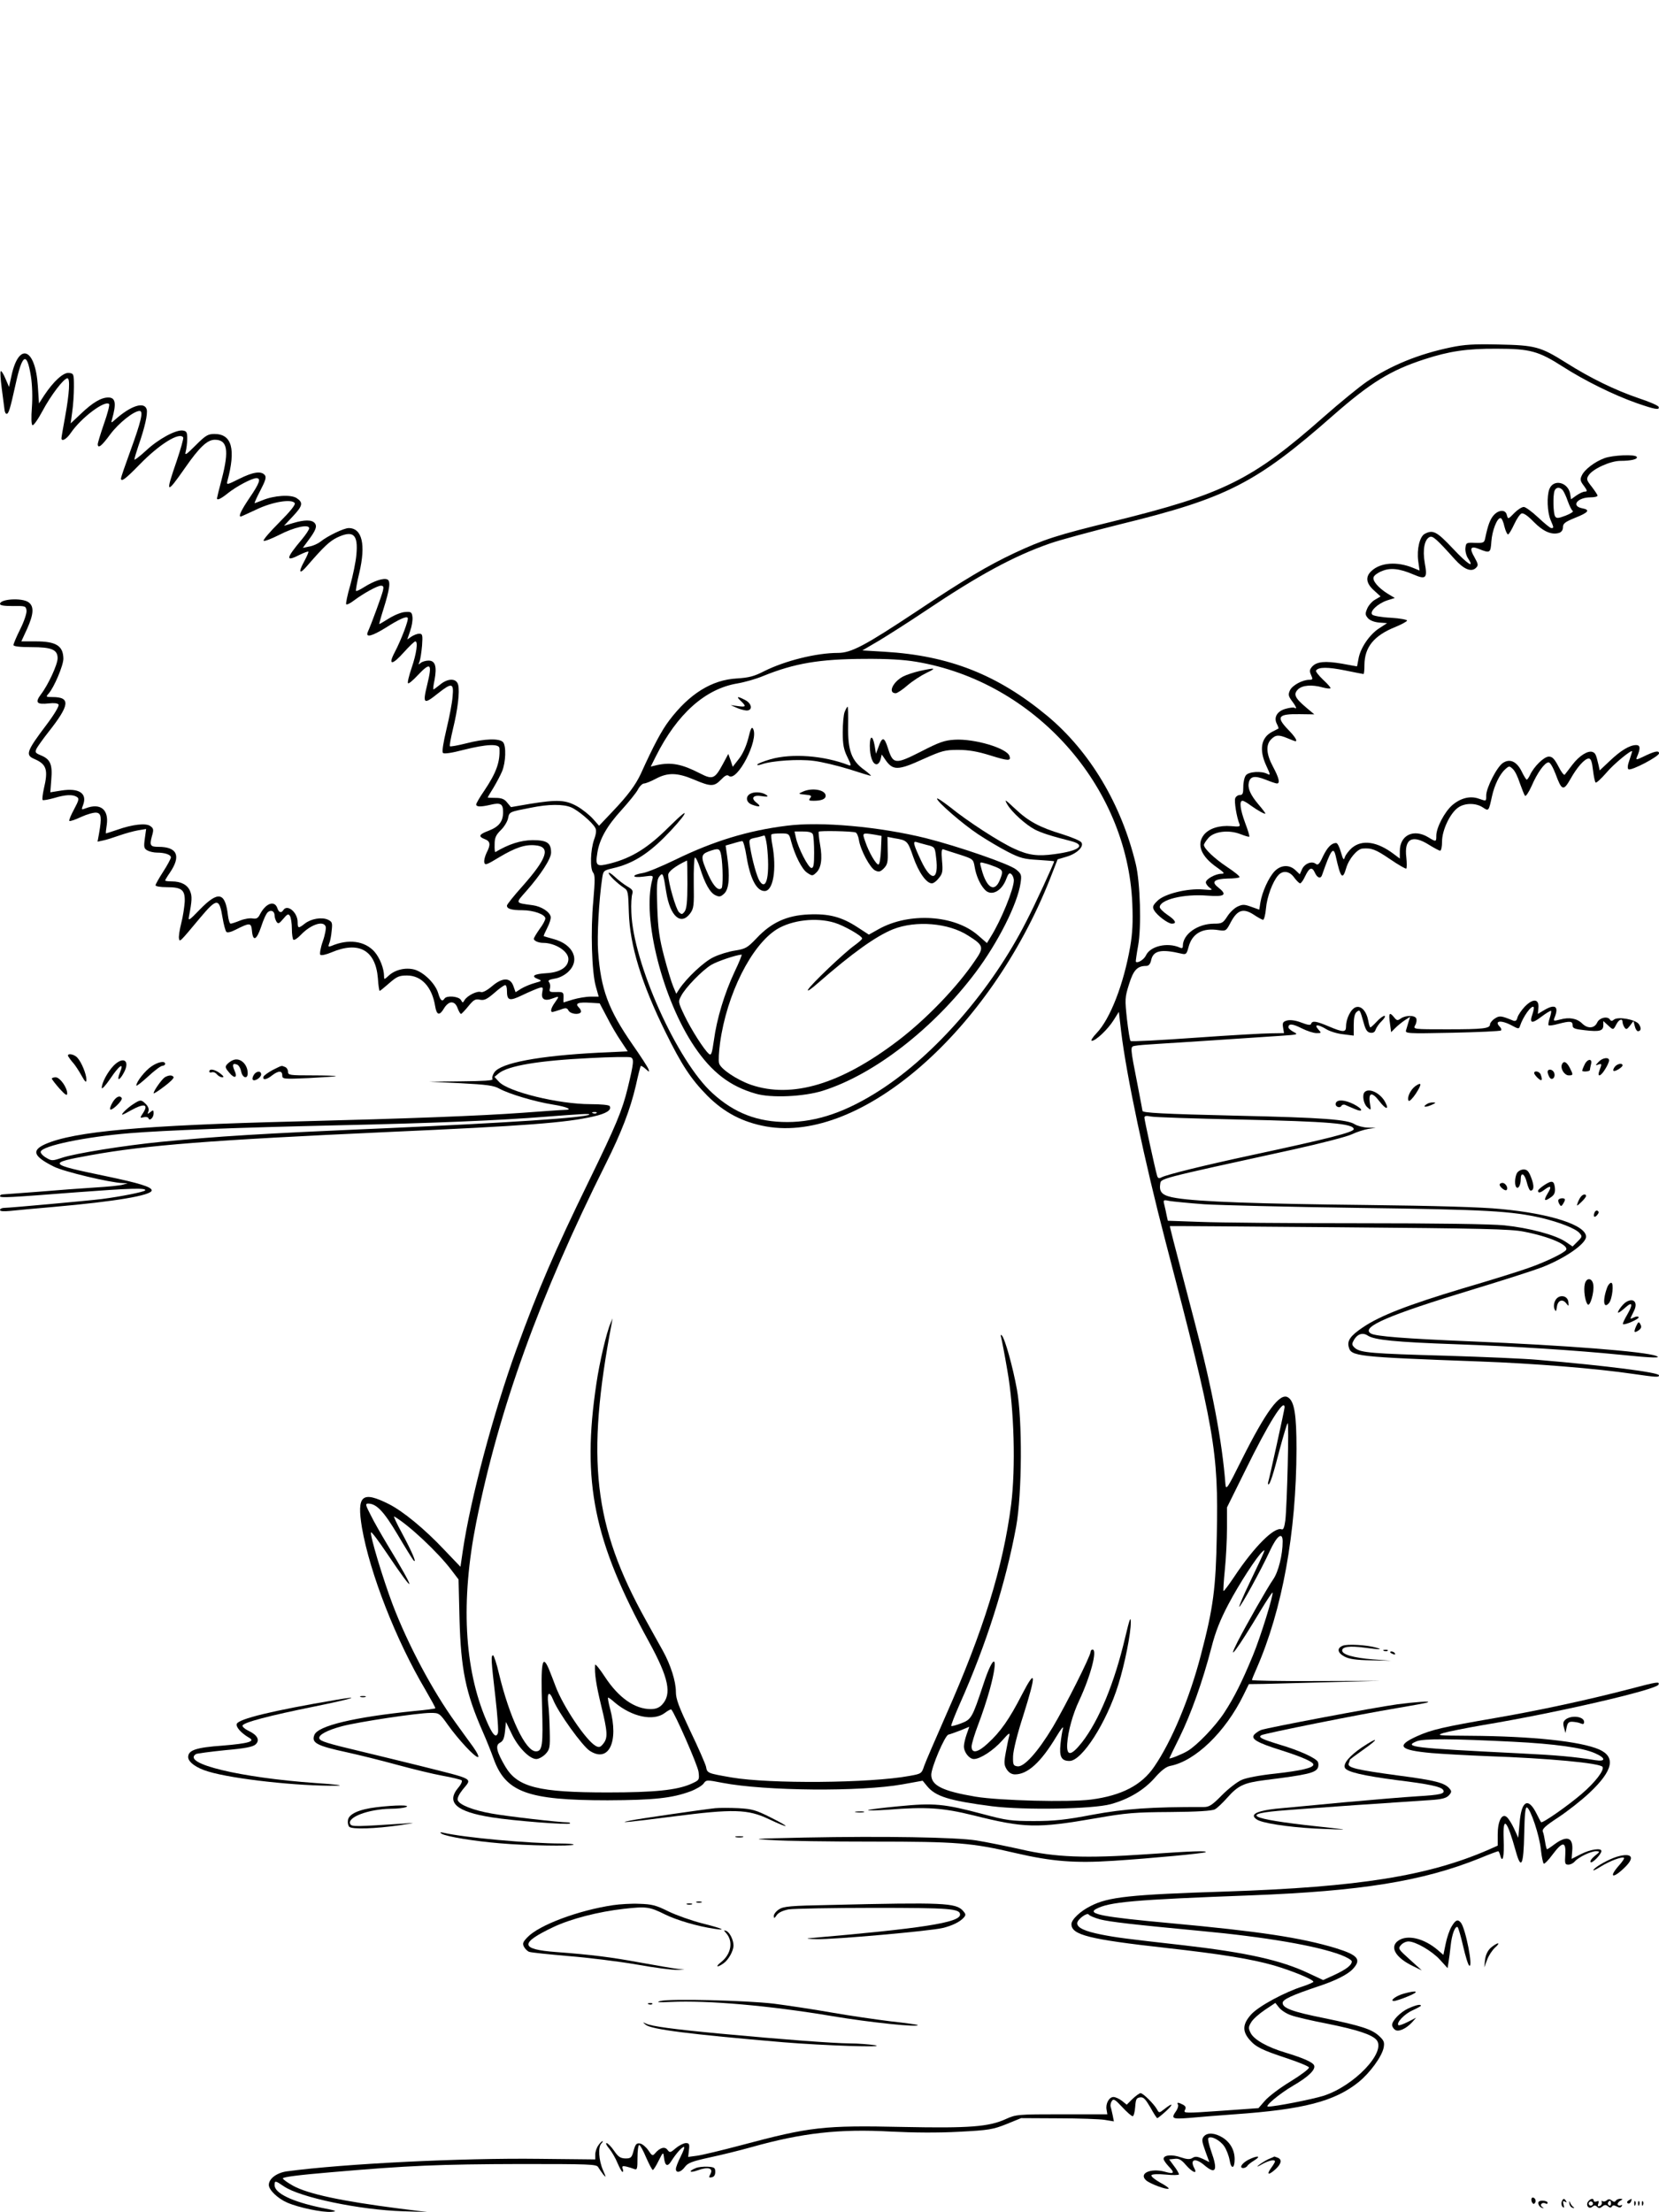 <?xml version="1.0" standalone="no"?>
<!DOCTYPE svg PUBLIC "-//W3C//DTD SVG 20010904//EN"
 "http://www.w3.org/TR/2001/REC-SVG-20010904/DTD/svg10.dtd">
<svg version="1.0" xmlns="http://www.w3.org/2000/svg"
 width="864pt" height="1152pt" viewBox="0 0 864 1152"
 preserveAspectRatio="xMidYMid meet">

<g transform="translate(0,1152) scale(0.1,-0.1)"
fill="#000000" stroke="none">
<path d="M7555 9711 c-167 -35 -310 -93 -436 -178 -41 -28 -141 -110 -224
-183 -374 -330 -522 -403 -1098 -545 -291 -71 -362 -94 -514 -165 -138 -65
-260 -137 -513 -306 -267 -177 -337 -214 -406 -214 -113 0 -276 -41 -384 -95
-52 -27 -80 -34 -142 -38 -131 -7 -248 -80 -353 -219 -40 -53 -81 -130 -148
-278 -27 -58 -68 -113 -145 -194 l-72 -76 -32 36 c-17 19 -54 49 -82 65 -61
34 -102 36 -246 13 l-99 -17 -20 24 c-14 18 -29 24 -60 24 -23 0 -41 1 -41 2
0 2 13 24 30 51 16 27 37 66 45 86 19 46 22 131 5 151 -18 21 -96 19 -192 -6
-44 -11 -82 -18 -85 -15 -3 2 5 43 16 90 25 102 36 194 27 230 -9 35 -53 35
-94 1 -17 -14 -32 -25 -35 -25 -2 0 0 22 6 49 13 70 4 101 -31 101 -15 0 -34
-6 -41 -12 -12 -11 -13 -9 -6 7 4 11 10 48 13 83 4 56 2 62 -15 62 -10 0 -28
-7 -40 -15 l-22 -15 15 44 c9 25 14 57 12 73 -3 25 -7 28 -36 26 -19 0 -56
-15 -84 -32 -27 -17 -51 -31 -53 -31 -1 0 8 34 21 75 34 108 40 151 20 158
-20 8 -70 -9 -119 -40 -22 -14 -41 -23 -43 -20 -2 2 5 44 17 93 35 148 15 234
-55 234 -25 0 -110 -41 -146 -70 -14 -11 -40 -23 -59 -26 l-34 -7 25 34 c43
57 51 78 37 95 -15 18 -53 18 -113 0 l-47 -14 45 48 c53 56 56 73 21 96 -30
20 -118 14 -178 -11 -20 -8 -38 -15 -41 -15 -2 0 11 30 30 66 27 52 32 69 23
80 -19 23 -62 16 -134 -20 -62 -31 -66 -32 -61 -12 45 167 24 246 -67 246 -34
0 -46 -7 -98 -59 -50 -50 -58 -55 -52 -33 4 15 8 45 8 67 0 34 -3 40 -23 43
-36 5 -127 -44 -192 -105 -33 -30 -60 -51 -60 -46 0 6 9 36 20 69 34 97 50
168 44 192 -12 42 -82 20 -163 -52 -23 -20 -23 -20 -18 -1 24 84 19 115 -19
115 -37 0 -81 -26 -142 -84 l-54 -51 8 60 c5 33 9 92 9 130 0 68 -1 70 -26 73
-29 3 -79 -42 -129 -117 l-27 -42 -6 91 c-13 200 -100 231 -138 50 l-12 -55
-19 44 c-10 24 -21 41 -24 38 -4 -3 -1 -43 5 -89 6 -46 12 -94 14 -108 1 -14
6 -25 11 -25 11 0 18 22 47 153 35 161 59 174 80 42 7 -44 9 -110 5 -162 -4
-51 -3 -89 3 -92 5 -4 29 30 53 75 42 79 110 169 129 169 15 0 10 -79 -11
-195 -11 -60 -20 -112 -20 -117 0 -20 27 -5 49 28 54 79 177 171 199 150 4 -4
-8 -51 -27 -104 -18 -53 -33 -101 -32 -107 2 -22 21 -7 65 53 44 59 123 122
153 122 21 0 8 -54 -48 -208 -27 -74 -49 -138 -49 -143 0 -21 22 -5 96 71 104
107 209 172 228 142 3 -5 -13 -60 -34 -123 -60 -173 -55 -177 44 -35 75 108
116 146 155 146 65 0 75 -54 36 -204 -14 -53 -25 -98 -25 -101 0 -12 20 -3 56
26 45 36 126 79 149 79 26 0 17 -26 -35 -102 -43 -64 -60 -98 -46 -98 2 0 39
17 82 37 83 40 184 56 199 33 5 -8 -24 -44 -81 -101 -48 -48 -85 -91 -81 -95
4 -4 40 10 80 30 79 41 157 58 157 35 0 -7 -17 -33 -38 -58 -84 -100 -87 -119
-11 -80 23 11 43 19 45 16 2 -2 -8 -25 -22 -51 -33 -60 -24 -70 18 -20 85 98
113 124 152 144 86 41 112 18 102 -89 -3 -36 -18 -108 -32 -159 -15 -51 -24
-96 -21 -99 4 -3 21 5 39 19 51 38 123 78 142 78 13 0 15 -6 10 -27 -6 -25
-58 -168 -79 -215 -12 -30 22 -21 92 22 69 44 108 62 116 53 8 -7 -34 -116
-67 -179 -37 -70 -14 -70 48 0 28 31 54 56 59 56 15 0 6 -64 -19 -137 -14 -41
-23 -78 -19 -81 3 -4 26 15 50 41 68 72 77 63 50 -48 -25 -102 -19 -106 57
-45 71 56 82 54 75 -17 -2 -32 -17 -109 -32 -171 -17 -72 -24 -117 -18 -123 6
-6 46 0 107 16 119 30 186 33 187 8 4 -71 -16 -127 -80 -222 -23 -33 -41 -65
-41 -70 0 -13 22 -14 74 -2 53 13 66 5 66 -38 0 -49 -21 -76 -75 -97 -51 -19
-56 -30 -20 -44 29 -11 31 -29 9 -71 -8 -17 -14 -39 -12 -49 3 -17 11 -15 78
26 84 50 134 67 187 62 83 -7 64 -66 -67 -214 -44 -49 -80 -94 -80 -100 0 -17
24 -24 81 -24 57 0 119 -22 119 -43 0 -8 -13 -33 -30 -55 -16 -23 -30 -46 -30
-51 0 -10 24 -21 48 -21 64 0 132 -44 132 -84 0 -42 -43 -70 -115 -74 -67 -4
-82 -16 -42 -31 20 -8 19 -10 -18 -20 -22 -6 -53 -19 -70 -29 l-30 -19 -11 31
c-16 47 -57 47 -112 0 -26 -22 -49 -34 -58 -30 -19 7 -69 -18 -84 -41 -10 -17
-10 -17 -20 0 -12 19 -74 24 -85 7 -12 -19 -22 -10 -33 28 -15 50 -75 109
-124 123 -47 12 -101 -1 -134 -32 -23 -21 -24 -21 -24 -3 0 40 -22 96 -50 128
-50 56 -135 68 -224 30 -16 -6 -18 -4 -12 12 5 10 11 40 13 66 5 43 3 48 -20
59 -32 14 -87 5 -120 -21 -33 -26 -37 -25 -37 8 0 51 -54 96 -75 62 -10 -16
-23 -12 -30 9 -14 44 -60 29 -91 -30 -10 -21 -19 -25 -38 -22 -14 3 -44 -2
-66 -11 -22 -9 -44 -16 -49 -16 -5 0 -11 19 -14 43 -14 121 -50 129 -145 32
-56 -58 -63 -63 -58 -38 16 83 17 106 6 132 -13 33 -47 51 -95 51 -19 0 -35 2
-35 5 0 2 11 21 25 41 59 87 38 134 -60 134 -42 0 -47 7 -34 55 10 34 9 41 -8
53 -22 17 -93 9 -172 -19 -30 -10 -57 -19 -59 -19 -2 0 0 20 4 45 11 79 -33
115 -109 86 -24 -9 -24 -9 -14 18 22 60 -22 89 -115 74 l-56 -9 5 66 c7 79 -5
106 -53 126 -31 13 -33 16 -23 37 7 12 33 49 59 82 114 144 119 185 23 185
-34 0 -35 1 -20 18 28 31 77 146 77 182 -1 67 -38 90 -144 90 l-75 0 30 65
c35 78 37 118 7 139 -34 24 -148 17 -148 -9 0 -8 21 -11 68 -11 63 1 67 0 70
-23 2 -13 -12 -56 -32 -96 -20 -40 -36 -78 -36 -84 0 -7 31 -11 93 -11 106 0
137 -13 137 -58 0 -32 -49 -139 -87 -188 -32 -43 -22 -54 42 -47 26 3 45 1 50
-6 4 -7 -22 -51 -62 -104 -105 -139 -112 -159 -65 -179 65 -28 74 -56 50 -157
-6 -28 -9 -53 -6 -57 3 -3 30 2 59 10 60 18 97 20 119 6 13 -8 11 -17 -14 -64
-17 -31 -28 -58 -25 -61 3 -3 31 6 62 21 31 14 67 24 79 22 26 -3 28 -27 14
-107 l-8 -44 28 6 c16 3 54 15 85 26 31 11 75 23 98 27 l42 7 -7 -51 c-6 -44
-4 -51 14 -61 11 -6 33 -11 49 -11 42 0 73 -11 73 -25 0 -6 -18 -40 -40 -74
-22 -34 -40 -66 -40 -71 0 -6 26 -10 58 -10 79 0 96 -14 94 -76 -2 -27 -9 -77
-18 -111 -9 -35 -14 -71 -12 -80 4 -20 3 -21 109 106 89 106 101 106 118 2 6
-36 15 -69 20 -74 5 -5 24 -1 47 11 75 38 82 38 86 -4 5 -59 24 -51 48 20 11
35 27 70 35 76 17 14 35 5 35 -18 0 -9 5 -24 10 -32 9 -13 14 -10 35 15 21 25
27 28 35 15 5 -8 10 -38 10 -67 0 -28 4 -54 8 -57 5 -3 22 8 38 25 51 54 118
77 130 44 3 -8 -3 -43 -15 -77 -12 -34 -17 -66 -13 -70 5 -5 31 1 57 12 143
61 231 13 243 -135 2 -36 7 -65 9 -65 3 0 25 18 50 40 40 35 52 40 93 40 75 0
130 -60 146 -159 8 -49 23 -52 47 -11 11 18 26 30 38 30 14 0 25 -10 32 -30 6
-16 14 -30 18 -30 3 0 20 18 38 40 27 33 36 39 60 34 22 -5 37 2 75 35 26 23
51 41 57 41 5 0 9 -12 9 -27 0 -55 12 -58 81 -25 35 17 74 33 86 37 21 6 22 4
17 -23 -7 -35 12 -47 52 -32 37 14 38 13 15 -19 -21 -29 -27 -51 -14 -51 4 0
22 6 41 12 29 11 35 10 43 -5 11 -18 54 -23 64 -8 3 5 -2 17 -11 25 -21 21 -3
28 61 24 l48 -3 38 -72 c20 -40 53 -96 73 -125 l35 -53 -152 -7 c-310 -16
-510 -53 -543 -103 -9 -13 -13 -29 -9 -35 4 -7 -48 -10 -162 -11 l-168 -2 165
-8 c134 -7 172 -12 200 -28 51 -28 185 -68 279 -83 76 -12 109 -28 59 -28 -13
0 -111 -7 -218 -15 -221 -16 -590 -30 -1177 -45 -803 -20 -1157 -52 -1307
-118 -74 -33 -62 -64 44 -117 50 -26 294 -84 358 -86 l27 -1 -25 -7 c-14 -5
-79 -11 -145 -15 -66 -4 -199 -14 -295 -22 -96 -7 -181 -14 -187 -14 -7 0 -13
-4 -13 -9 0 -10 49 -7 397 20 279 21 367 24 359 10 -6 -8 -125 -32 -226 -45
-63 -8 -480 -46 -507 -46 -13 0 -23 -5 -23 -11 0 -7 18 -8 52 -5 29 3 132 13
228 21 319 28 510 60 510 86 0 18 -66 38 -238 74 -304 63 -308 68 -82 109 292
53 630 79 1550 121 719 32 927 48 1071 81 67 15 96 34 84 54 -3 6 -46 10 -100
10 -166 0 -427 64 -476 116 l-24 26 23 19 c49 39 206 66 474 79 108 6 203 7
212 4 19 -7 17 -28 -15 -160 -28 -116 -62 -197 -202 -484 -180 -369 -263 -562
-378 -878 -120 -332 -239 -778 -279 -1049 l-12 -82 -87 91 c-100 106 -212 198
-285 235 -141 71 -169 47 -141 -123 41 -236 177 -585 330 -843 30 -52 54 -95
52 -97 -2 -2 -50 -9 -108 -14 -315 -32 -504 -77 -522 -125 -16 -41 12 -56 169
-90 64 -14 181 -43 261 -65 81 -22 187 -48 237 -57 50 -9 95 -20 100 -24 5 -4
-3 -22 -18 -39 -64 -77 -9 -125 176 -154 112 -18 397 -40 406 -32 3 3 -2 6
-12 6 -44 0 -320 32 -396 46 -96 17 -167 45 -176 69 -4 10 6 31 25 55 50 62
70 51 -224 125 -82 20 -215 53 -295 72 -190 45 -223 56 -227 70 -6 18 40 43
119 64 88 23 394 69 460 69 45 0 47 -1 91 -63 56 -78 139 -167 156 -167 7 0
-3 22 -25 53 -21 28 -62 86 -92 127 -120 166 -248 407 -327 614 -50 132 -119
360 -113 376 2 6 40 -45 85 -112 154 -229 153 -203 -2 52 -30 50 -69 118 -85
151 -27 52 -28 59 -13 59 44 0 82 -41 154 -162 40 -68 77 -127 82 -133 21 -22
-8 45 -58 138 -29 53 -48 94 -42 90 76 -44 227 -186 297 -278 l38 -50 5 -205
c7 -262 32 -386 122 -590 18 -41 43 -103 55 -137 63 -176 176 -218 595 -218
241 1 335 11 432 47 29 11 59 29 67 40 14 20 16 20 98 4 224 -43 720 -47 938
-8 l105 19 23 -28 c44 -54 115 -76 338 -105 167 -21 525 -15 619 11 94 26 172
73 228 136 34 39 60 59 81 63 131 25 288 177 382 369 l28 57 76 1 c41 1 194 5
340 9 l265 7 -333 -1 c-182 -1 -332 2 -332 5 0 4 11 31 24 60 134 306 207 707
208 1144 0 178 -11 248 -44 268 -42 27 -115 -72 -243 -328 -72 -145 -80 -157
-83 -125 -17 225 -70 504 -163 855 -117 446 -128 489 -126 490 1 1 398 -2 882
-6 742 -6 893 -9 962 -23 134 -26 234 -70 219 -95 -10 -16 -107 -63 -196 -94
-41 -15 -194 -63 -341 -106 -286 -86 -431 -142 -521 -203 -64 -43 -83 -69 -74
-102 12 -49 35 -52 686 -76 274 -10 603 -36 798 -65 119 -17 132 -18 132 -7 0
15 -271 50 -635 81 -66 6 -278 15 -470 21 -396 11 -447 16 -477 39 -17 15 -19
21 -9 39 18 35 47 45 74 27 35 -23 145 -34 457 -45 309 -11 630 -32 861 -55
165 -17 216 -18 184 -6 -58 23 -468 55 -968 76 -337 14 -495 26 -518 41 -54
33 92 96 531 229 155 47 317 99 359 115 121 47 231 123 231 160 0 60 -185 120
-444 144 -97 10 -346 17 -701 21 -567 6 -870 17 -988 36 -71 11 -91 28 -85 71
5 33 -28 24 698 183 140 31 275 66 300 78 25 12 63 24 85 28 l40 6 -43 1 c-23
1 -53 9 -66 17 -38 25 -162 35 -615 45 -385 9 -491 15 -491 25 0 2 -11 59 -24
127 -42 214 -41 207 -14 212 13 3 66 7 118 10 83 5 344 22 640 42 89 6 93 7
67 20 -15 8 -27 19 -27 24 0 21 22 19 69 -5 28 -14 62 -25 77 -25 26 0 27 0 9
20 -24 27 -1 27 43 0 18 -11 57 -23 87 -26 l55 -7 0 55 c0 37 5 60 15 68 17
14 17 14 38 -60 9 -33 18 -46 34 -48 14 -2 23 3 27 16 4 11 18 32 33 46 14 14
20 26 13 26 -6 0 -25 -13 -40 -30 -15 -16 -30 -30 -33 -30 -3 0 -8 15 -11 34
-10 51 -37 80 -65 71 -25 -8 -51 -59 -51 -100 0 -32 -14 -32 -90 0 -66 28 -86
31 -92 13 -3 -8 -17 -6 -51 7 -28 11 -56 15 -73 11 -22 -6 -26 -11 -22 -36 l5
-30 -66 -1 c-36 0 -214 -10 -396 -23 -181 -13 -333 -21 -337 -17 -4 3 -12 55
-19 114 -11 104 -11 112 11 182 23 74 43 95 90 95 12 0 21 10 25 30 11 50 52
59 157 34 25 -6 28 -3 38 35 19 71 74 101 158 87 36 -5 38 -4 62 42 34 64 65
74 119 39 22 -15 45 -27 49 -27 5 0 12 26 15 59 5 60 35 141 64 173 24 27 59
22 83 -12 12 -16 26 -30 31 -30 5 0 17 17 26 37 22 46 36 51 51 18 12 -27 30
-33 37 -12 46 132 59 151 71 100 26 -117 36 -128 55 -63 14 48 57 98 84 101
48 4 69 -4 144 -55 44 -30 82 -52 85 -49 3 4 3 29 0 58 -12 98 31 121 119 65
26 -16 52 -30 57 -30 6 0 10 22 10 48 0 58 41 146 83 176 34 25 93 26 130 1
30 -20 30 -20 47 58 13 59 40 115 69 141 20 18 22 18 39 2 11 -9 27 -42 37
-74 11 -31 23 -61 27 -66 4 -5 19 17 34 50 30 70 69 124 89 124 8 0 23 -26 36
-60 32 -87 41 -91 77 -28 35 63 75 108 96 108 11 0 17 -16 22 -60 4 -33 10
-63 14 -65 4 -3 29 20 55 50 39 47 135 125 135 112 0 -3 -7 -23 -14 -45 -10
-27 -11 -44 -5 -48 15 -9 159 67 159 83 0 16 -22 12 -83 -18 -36 -17 -38 -17
-32 -1 19 44 18 62 -4 62 -34 0 -80 -28 -137 -82 l-53 -50 -6 28 c-13 55 -16
62 -31 68 -24 9 -69 -19 -105 -66 -18 -24 -36 -47 -40 -52 -4 -5 -19 15 -33
43 -21 40 -32 51 -50 51 -25 0 -78 -52 -98 -96 -6 -13 -14 -24 -17 -24 -3 0
-15 19 -26 42 -26 53 -62 69 -98 45 -31 -20 -87 -130 -87 -169 0 -32 2 -31
-39 -17 -45 16 -95 3 -138 -34 -40 -35 -83 -117 -83 -159 0 -33 -1 -33 -42 -8
-76 46 -148 11 -148 -72 l0 -39 -32 24 c-86 65 -164 76 -217 32 -16 -14 -33
-36 -37 -48 -6 -19 -9 -15 -21 26 -7 26 -18 47 -24 47 -25 0 -46 -22 -69 -69
-18 -40 -26 -48 -37 -40 -20 17 -58 3 -72 -27 l-12 -27 -23 22 c-32 30 -76 27
-108 -6 -31 -32 -65 -108 -74 -162 l-6 -38 -42 15 c-36 13 -45 13 -71 1 -17
-8 -41 -31 -54 -52 -22 -34 -28 -37 -70 -37 -85 -1 -161 -55 -161 -116 0 -12
-5 -14 -17 -8 -64 28 -153 7 -175 -41 -10 -22 -44 -43 -53 -33 -1 1 4 39 12
83 18 98 11 329 -12 425 -75 312 -239 587 -461 772 -258 214 -510 314 -847
334 l-116 7 87 51 c48 29 155 97 237 152 283 190 464 288 653 354 48 17 214
62 370 101 551 135 704 213 1105 566 194 170 299 235 475 292 129 42 221 56
377 55 173 0 217 -12 345 -94 114 -73 264 -147 383 -189 95 -33 121 -38 115
-20 -2 7 -48 27 -103 45 -123 42 -251 104 -379 185 -134 84 -160 91 -351 95
-128 3 -178 0 -250 -15z m-2784 -1637 c616 -103 1100 -645 1126 -1259 4 -96 1
-155 -11 -225 -34 -195 -104 -376 -175 -450 -21 -22 -32 -40 -25 -40 21 0 84
60 114 108 l27 43 12 -103 c27 -227 123 -680 231 -1093 257 -982 276 -1090
267 -1530 -5 -276 -18 -377 -83 -624 -58 -223 -152 -449 -243 -581 -65 -96
-169 -150 -328 -171 -116 -15 -476 -6 -603 15 -171 29 -230 58 -230 114 0 38
70 203 89 209 9 2 37 12 63 22 l46 19 -14 -40 c-8 -23 -14 -50 -14 -62 0 -31
28 -66 52 -66 33 0 102 45 148 97 34 39 41 43 36 23 -4 -14 -12 -53 -18 -86
-10 -54 -9 -65 5 -88 11 -17 26 -26 43 -26 66 0 135 63 215 196 23 38 38 58
35 44 -4 -14 -10 -51 -13 -82 -7 -67 5 -88 47 -88 65 0 193 200 254 397 34
108 66 270 65 325 0 34 -6 18 -29 -78 -56 -239 -137 -434 -225 -547 -57 -72
-81 -74 -77 -7 4 64 29 155 63 226 60 129 95 264 69 264 -5 0 -10 -5 -10 -11
0 -22 -130 -280 -196 -391 -80 -133 -151 -211 -185 -206 -22 3 -24 8 -23 53 1
30 22 116 53 211 69 219 67 252 -7 109 -65 -127 -112 -194 -177 -253 -52 -49
-85 -55 -85 -17 0 14 16 66 35 116 19 49 46 131 60 182 49 180 22 197 -35 22
-56 -169 -61 -179 -114 -199 -26 -10 -49 -16 -52 -14 -2 3 18 55 45 116 138
309 239 629 293 922 31 170 33 559 4 715 -21 117 -63 266 -78 280 -7 7 -8 4
-4 -10 3 -11 18 -87 32 -170 36 -202 44 -509 20 -700 -42 -326 -144 -656 -341
-1100 -53 -121 -104 -238 -112 -261 -13 -40 -15 -41 -77 -52 -204 -38 -729
-42 -926 -8 -126 22 -127 22 -133 56 -4 16 -40 99 -82 186 -60 127 -75 166
-75 204 0 54 -27 140 -68 214 -16 28 -56 101 -90 162 -271 488 -311 835 -176
1544 l4 25 -10 -25 c-21 -47 -58 -205 -74 -315 -77 -513 -14 -820 274 -1345
103 -188 120 -272 68 -327 -15 -16 -33 -23 -59 -23 -83 0 -167 59 -238 167
-28 43 -51 71 -52 63 -3 -46 6 -105 32 -212 34 -139 35 -168 11 -198 -15 -19
-22 -21 -39 -12 -51 28 -171 207 -210 312 -9 25 -25 65 -35 90 -34 79 -42 34
-35 -194 6 -205 2 -236 -32 -236 -54 0 -137 176 -192 403 -12 53 -27 97 -31
97 -12 0 -10 -26 12 -217 11 -95 17 -180 13 -188 -10 -28 -28 -9 -60 66 -116
271 -134 623 -53 1030 119 594 330 1179 675 1869 82 164 127 282 156 405 12
55 24 102 26 104 2 2 13 -4 25 -15 20 -18 21 -18 15 -1 -4 11 -41 68 -83 128
-126 182 -165 287 -179 484 -6 80 4 266 21 381 6 40 7 41 57 53 97 22 176 70
267 161 47 47 93 100 103 118 12 21 -15 -1 -80 -65 -108 -108 -192 -160 -303
-189 -74 -19 -80 -14 -69 55 11 71 50 140 126 223 37 41 76 89 85 106 9 18 24
32 32 32 8 0 36 11 62 25 62 33 112 32 199 -5 87 -37 104 -37 140 0 20 21 32
27 40 20 43 -36 159 188 127 245 -7 13 -13 0 -25 -50 -11 -42 -29 -82 -49
-107 l-32 -41 -11 34 -12 33 -29 -54 c-41 -76 -53 -81 -117 -48 -95 49 -150
60 -225 44 l-33 -8 27 54 c111 221 257 351 424 379 36 6 97 23 135 39 163 66
293 88 526 89 118 1 206 -4 270 -15z m-1797 -758 c36 -15 111 -78 126 -107 7
-11 5 -31 -6 -61 -19 -55 -22 -151 -5 -172 10 -12 10 -40 1 -146 -15 -154 -8
-373 13 -447 l15 -53 -42 0 c-24 0 -65 -7 -92 -15 -27 -8 -49 -15 -49 -15 -1
0 -1 12 0 28 0 25 -3 27 -38 26 -34 -1 -38 1 -33 19 3 12 1 26 -5 33 -7 8 1
13 30 18 23 3 52 18 70 35 64 60 28 143 -76 171 -26 7 -49 14 -51 15 -2 2 7
21 18 43 12 23 20 49 18 58 -5 26 -49 54 -93 60 -94 13 -92 8 -33 75 74 84
128 167 128 199 0 51 -21 65 -97 65 -62 -1 -122 -20 -193 -62 -3 -2 -5 16 -4
40 0 34 6 48 32 74 18 17 35 46 38 62 7 34 6 33 119 55 93 19 168 19 209 2z
m133 -1592 c-3 -3 -12 -4 -19 -1 -8 3 -5 6 6 6 11 1 17 -2 13 -5z m-38 -8
c-16 -16 -424 -43 -1054 -71 -675 -29 -876 -42 -1175 -71 -193 -19 -448 -60
-517 -83 -51 -17 -54 -17 -84 1 -17 10 -29 24 -27 31 10 31 234 77 463 96 186
15 562 29 1080 41 508 11 855 26 1090 45 182 14 230 17 224 11z m3391 -26
c459 -10 590 -21 590 -50 0 -16 -134 -50 -530 -135 -247 -53 -446 -102 -471
-116 -13 -7 -19 -5 -23 9 -11 38 -66 291 -66 302 0 9 10 11 33 6 17 -4 228
-11 467 -16z m-190 -441 c80 -5 442 -14 805 -19 670 -9 794 -16 956 -53 91
-22 173 -54 194 -77 16 -18 16 -20 -9 -45 l-26 -26 -37 25 c-54 36 -191 72
-318 85 -66 7 -360 11 -759 11 -358 0 -728 3 -823 7 l-171 6 -6 27 c-3 15 -8
40 -12 55 -7 27 -6 28 27 21 19 -3 99 -11 179 -17z m420 -1058 c0 -11 -79
-369 -85 -388 -2 -7 -2 -13 1 -13 8 0 25 51 59 184 19 70 37 131 41 135 8 7
-3 -426 -12 -506 -5 -36 -10 -50 -19 -47 -38 15 -143 -90 -248 -248 -28 -42
-53 -75 -55 -73 -2 2 1 52 7 111 6 59 11 156 11 216 l0 108 96 194 c119 243
204 379 204 327z m-10 -698 c0 -69 -22 -158 -49 -197 -32 -46 -144 -244 -185
-324 -62 -122 0 -38 119 161 32 53 60 95 62 94 7 -8 -61 -229 -102 -328 -57
-138 -97 -218 -150 -299 -46 -70 -141 -169 -190 -198 -28 -17 -95 -44 -95 -38
0 1 24 51 54 111 59 121 119 288 165 465 21 83 46 145 88 225 57 108 151 253
179 276 16 14 18 17 -69 -165 -32 -66 -55 -121 -53 -123 5 -6 116 196 159 290
37 80 67 103 67 50z m-3799 -825 c27 -67 151 -239 190 -265 99 -65 153 46 106
220 -8 31 -13 57 -10 57 3 0 19 -11 35 -26 90 -75 200 -98 259 -55 17 13 32
21 35 19 19 -20 138 -291 142 -325 5 -43 4 -43 -40 -63 -74 -32 -188 -44 -433
-44 -361 0 -469 27 -533 134 -46 78 -54 112 -28 125 16 8 22 23 26 59 l5 49
30 -62 c33 -70 93 -131 128 -131 13 0 34 12 48 26 22 24 24 33 22 117 -1 51
-4 116 -8 145 -7 59 6 69 26 20z"/>
<path d="M4790 8026 c-30 -7 -70 -20 -87 -29 -54 -29 -80 -87 -38 -87 7 0 35
18 61 41 27 23 72 52 99 65 55 26 48 28 -35 10z"/>
<path d="M3858 7870 c30 -29 28 -33 -15 -27 l-38 5 30 -13 c17 -8 40 -14 53
-15 33 0 29 36 -8 55 -40 21 -48 19 -22 -5z"/>
<path d="M4399 7813 c-6 -15 -10 -63 -10 -107 0 -64 5 -89 24 -128 20 -40 21
-48 8 -43 -131 51 -298 63 -409 31 -34 -10 -65 -22 -68 -27 -2 -5 8 -4 23 1
54 19 193 28 270 18 42 -5 124 -25 183 -43 59 -19 111 -35 115 -35 4 0 -11 14
-34 31 -66 47 -86 101 -84 227 1 56 0 102 -3 102 -2 0 -9 -12 -15 -27z"/>
<path d="M4530 7636 c0 -55 15 -96 35 -96 8 0 17 11 21 25 l6 26 16 -23 c41
-62 66 -62 202 0 96 43 112 47 180 47 54 0 101 -8 168 -29 93 -29 109 -30 99
-2 -16 41 -183 90 -285 84 -53 -3 -81 -13 -176 -62 -134 -68 -145 -67 -172 19
-19 60 -30 60 -50 2 l-12 -32 -7 43 c-10 55 -25 54 -25 -2z"/>
<path d="M4180 7397 c-24 -11 -24 -11 13 -15 32 -3 36 -6 26 -18 -9 -12 -6
-14 19 -14 40 0 62 9 62 26 0 31 -71 44 -120 21z"/>
<path d="M3913 7389 c-32 -12 -30 -47 3 -59 40 -15 51 -11 25 9 -33 25 -19 43
27 35 25 -4 34 -3 27 3 -16 16 -58 22 -82 12z"/>
<path d="M4880 7361 c0 -16 132 -131 215 -186 44 -29 113 -70 154 -91 64 -33
86 -38 158 -42 46 -3 83 -6 83 -7 0 -9 -101 -229 -146 -315 -179 -352 -470
-688 -756 -874 -177 -115 -333 -169 -488 -169 -154 0 -275 46 -389 150 -184
166 -415 680 -423 943 -2 41 1 84 5 95 5 17 0 24 -26 39 -17 10 -47 33 -64 49
-18 17 -33 26 -33 21 0 -11 42 -52 79 -77 22 -14 23 -22 26 -129 5 -170 66
-370 191 -623 84 -171 133 -245 218 -331 88 -88 184 -138 306 -160 495 -88
1166 498 1479 1291 l39 100 44 13 c57 16 96 55 79 76 -7 9 -52 27 -99 42 -119
36 -176 67 -246 133 -52 49 -57 52 -40 22 23 -40 96 -106 144 -131 33 -17 85
-34 188 -60 81 -21 43 -51 -87 -68 -87 -12 -135 -6 -210 29 -77 35 -242 142
-333 216 -38 29 -68 50 -68 44z"/>
<path d="M4097 7220 c-201 -25 -381 -80 -578 -176 -72 -35 -149 -67 -170 -70
-62 -10 -60 -27 1 -19 52 7 53 7 47 -16 -54 -200 54 -624 220 -870 90 -133
185 -206 318 -244 80 -24 252 -16 350 15 267 84 575 323 795 615 118 157 219
358 235 466 6 42 5 48 -23 71 -33 28 -299 120 -469 163 -242 60 -548 88 -726
65z m359 -35 c6 -2 14 -19 17 -38 8 -54 59 -148 85 -160 19 -9 27 -7 45 11 19
20 22 32 20 93 l-1 71 36 -7 c67 -11 69 -13 98 -97 28 -81 69 -138 97 -138 9
0 25 12 37 28 19 23 21 35 16 90 -4 48 -2 63 7 59 7 -2 44 -15 84 -27 71 -23
72 -24 79 -64 7 -44 27 -91 52 -118 33 -38 89 -10 113 56 10 27 16 33 26 24 7
-6 13 -20 13 -33 0 -44 -66 -207 -120 -293 l-20 -33 -46 40 c-122 107 -359
122 -519 32 l-50 -28 -60 39 c-83 54 -149 71 -255 66 -112 -5 -193 -42 -269
-123 -48 -50 -57 -56 -113 -65 -34 -5 -85 -21 -113 -35 -49 -23 -139 -108
-177 -165 l-16 -25 -16 38 c-9 21 -30 90 -47 155 -25 95 -32 144 -36 257 -4
115 -2 144 10 160 19 24 21 20 37 -82 20 -125 76 -174 124 -110 19 26 21 40
19 157 -1 71 2 132 6 134 4 3 16 -21 26 -52 26 -84 53 -131 81 -144 21 -10 28
-8 47 10 24 25 29 88 14 193 l-8 56 39 11 c22 7 43 12 48 12 5 0 15 -36 22
-81 19 -115 52 -179 94 -179 45 0 64 114 40 242 -5 26 -7 50 -4 53 3 3 25 5
48 5 42 0 44 -1 54 -41 20 -74 57 -147 84 -164 25 -17 28 -17 46 0 27 24 34
74 21 146 -6 34 -9 65 -7 68 4 6 172 3 192 -4z m-222 -11 c3 -9 6 -51 6 -95 0
-62 -3 -79 -14 -79 -16 0 -70 105 -81 158 l-7 32 45 0 c32 0 47 -5 51 -16z
m319 0 l38 -7 -3 -73 c-2 -41 -7 -75 -13 -76 -12 -1 -50 63 -69 120 -16 46
-17 46 47 36z m-559 -56 c17 -150 -1 -243 -38 -186 -14 22 -38 106 -50 180 -6
35 -5 38 21 44 15 3 33 7 38 9 6 2 13 4 16 4 3 1 9 -23 13 -51z m833 2 c41
-10 42 -11 48 -64 16 -122 -25 -131 -78 -18 -39 83 -45 104 -24 97 6 -2 31 -9
54 -15z m-1071 -55 c9 -50 10 -162 2 -170 -16 -16 -41 8 -68 67 -42 94 -42
108 0 124 53 19 59 17 66 -21z m-176 -148 c0 -92 -4 -128 -14 -143 -13 -17
-16 -17 -30 -4 -16 15 -56 155 -56 194 0 18 37 46 98 75 1 0 2 -54 2 -122z
m1607 88 c37 -16 39 -22 19 -70 -27 -64 -68 -39 -94 58 -11 39 -11 39 15 32
15 -3 42 -13 60 -20z m-841 -290 c50 -15 144 -69 144 -82 0 -5 -19 -21 -41
-37 -53 -38 -227 -203 -241 -230 -6 -12 17 4 51 34 180 157 301 244 392 281
119 47 289 33 391 -33 81 -51 84 -61 36 -130 -93 -138 -254 -305 -401 -417
-298 -227 -552 -303 -766 -230 -74 26 -159 83 -166 112 -4 13 -1 61 5 106 35
254 163 509 296 592 79 48 204 63 300 34z m-521 -257 c-52 -111 -92 -243 -107
-355 -10 -70 -14 -81 -26 -71 -25 21 -92 126 -127 199 -33 69 -34 73 -18 102
22 44 111 135 158 163 33 19 125 50 157 53 4 1 -13 -41 -37 -91z"/>
<path d="M8356 9134 c-50 -18 -104 -59 -118 -90 -10 -20 -8 -30 11 -54 18 -25
19 -30 5 -30 -9 0 -28 -9 -44 -20 l-28 -20 -5 30 c-12 60 -87 77 -108 23 -14
-37 -11 -119 6 -160 18 -42 18 -43 4 -43 -6 0 -36 25 -68 55 -32 30 -66 55
-75 55 -10 0 -31 -13 -48 -30 -35 -36 -34 -35 -41 -10 -7 27 -41 26 -67 -2
-19 -21 -31 -52 -45 -120 -5 -24 -8 -26 -52 -25 -46 2 -48 1 -51 -26 -2 -16 4
-40 13 -54 37 -56 -1 -32 -78 50 -84 89 -104 100 -147 77 -26 -14 -42 -79 -34
-141 l7 -50 -34 14 c-83 34 -169 28 -216 -16 -33 -30 -29 -64 12 -101 l35 -32
-29 -17 c-16 -9 -34 -30 -41 -47 -11 -26 -10 -33 5 -50 10 -11 33 -20 58 -22
l41 -3 -43 -28 c-50 -33 -97 -103 -106 -158 -4 -21 -7 -39 -8 -39 -1 0 -36 6
-78 14 -88 15 -131 11 -155 -15 -14 -16 -15 -24 -6 -44 10 -22 9 -25 -9 -25
-36 0 -89 -29 -101 -55 -10 -22 -8 -30 10 -55 23 -30 28 -45 14 -36 -5 3 -26
1 -46 -5 -45 -12 -64 -45 -46 -79 6 -12 10 -23 8 -24 -2 -1 -16 -8 -31 -16
-60 -30 -71 -94 -32 -178 22 -47 22 -51 5 -42 -30 16 -96 12 -111 -7 -8 -9
-14 -36 -14 -60 0 -35 -3 -43 -18 -43 -10 0 -21 -8 -24 -17 -6 -15 7 -98 22
-134 5 -14 -1 -15 -43 -11 -62 5 -115 -12 -142 -45 -40 -51 -15 -113 69 -171
37 -26 41 -32 23 -32 -32 0 -82 -28 -82 -45 0 -7 9 -20 20 -28 18 -12 14 -13
-34 -9 -82 7 -203 -23 -238 -59 -24 -23 -27 -32 -18 -48 14 -27 73 -71 93 -71
28 0 19 18 -23 46 -22 15 -40 33 -40 40 0 39 125 70 248 60 92 -7 106 4 55 44
-36 28 -19 43 51 45 30 0 58 3 61 7 4 4 -25 27 -64 53 -66 44 -121 96 -121
115 0 5 10 21 23 36 30 35 107 44 168 20 23 -9 43 -15 45 -13 3 2 -7 34 -21
71 -26 70 -32 116 -14 116 6 0 25 -11 42 -24 36 -26 77 -49 77 -42 0 2 -16 24
-36 47 -43 51 -57 85 -50 115 8 32 31 36 87 14 27 -11 54 -20 59 -20 18 0 11
29 -20 87 -35 65 -39 114 -10 143 24 24 39 25 87 5 19 -8 37 -15 39 -15 13 0
-1 23 -36 59 -66 68 -55 84 59 82 l76 -1 -43 36 c-59 50 -67 69 -42 94 22 22
73 26 129 10 19 -5 37 -7 40 -4 3 2 -14 22 -38 44 -23 22 -40 43 -37 48 12 19
61 19 150 1 50 -10 94 -19 97 -19 3 0 5 21 5 48 1 92 49 152 161 197 32 13 59
28 61 33 1 5 -36 12 -84 15 -47 2 -91 10 -97 16 -16 16 27 57 76 74 l41 13
-35 21 c-50 31 -83 69 -75 88 3 9 22 23 43 31 44 19 93 13 165 -18 65 -28 73
-19 58 61 -12 69 -1 124 27 135 15 6 35 -11 130 -117 47 -52 86 -68 110 -44
13 13 12 19 -8 55 -28 48 -20 61 24 43 57 -23 60 -21 64 39 4 57 30 124 48
122 6 0 15 -20 20 -44 6 -24 15 -42 19 -41 5 1 19 25 32 53 13 28 30 53 38 56
10 4 33 -12 64 -44 49 -50 93 -69 132 -57 12 4 20 15 20 30 0 19 11 27 62 48
71 28 82 42 38 50 -60 12 -25 57 44 57 20 0 36 4 36 9 0 4 -14 25 -30 46 -27
34 -29 40 -17 59 21 34 114 76 166 76 56 0 93 9 85 21 -8 14 -125 9 -168 -7z
m-217 -167 c6 -8 18 -33 26 -57 9 -25 20 -47 26 -51 5 -3 -11 -14 -37 -24 -39
-15 -48 -15 -55 -4 -10 16 -12 109 -3 133 7 20 28 21 43 3z"/>
<path d="M7941 6278 c-17 -18 -34 -43 -38 -56 -4 -17 -10 -21 -22 -17 -63 26
-72 27 -96 11 -14 -9 -25 -23 -25 -30 0 -22 -34 -26 -223 -26 -177 0 -178 0
-167 21 7 11 9 27 6 35 -7 18 -56 18 -81 0 -17 -12 -21 -11 -36 8 -23 28 -28
20 -20 -34 l6 -45 22 22 c12 12 34 30 49 40 l28 18 -8 -25 c-4 -14 -10 -34
-13 -44 -6 -18 2 -19 241 -14 135 3 249 8 253 12 4 3 1 12 -5 18 -33 33 5 38
61 8 35 -19 38 -19 43 -3 16 49 60 110 71 99 3 -3 0 -19 -6 -37 -17 -48 -4
-52 46 -14 25 19 48 33 51 31 2 -3 -1 -19 -7 -37 -6 -18 -9 -35 -6 -38 3 -3
26 0 50 7 62 16 75 15 75 -7 0 -16 10 -20 65 -26 76 -9 95 -3 95 26 l0 22 25
-23 c27 -25 27 -25 44 8 13 24 31 30 31 10 0 -7 5 -20 10 -28 9 -13 13 -11 29
9 l18 24 7 -27 c3 -14 11 -26 16 -26 17 0 19 17 5 37 -17 24 -109 41 -130 23
-9 -8 -15 -8 -20 0 -12 20 -55 11 -67 -15 -14 -31 -50 -33 -78 -5 -27 27 -68
34 -114 21 -34 -9 -37 -8 -31 7 25 60 6 76 -51 43 l-35 -21 3 32 c4 47 -28 50
-71 6z"/>
<path d="M356 6018 c4 -7 15 -22 25 -33 10 -11 29 -40 43 -65 20 -36 26 -40
26 -22 0 28 -25 90 -47 114 -19 21 -58 25 -47 6z"/>
<path d="M1215 6000 c-12 -4 -26 -15 -33 -23 -11 -12 -8 -20 12 -43 28 -34 45
-26 27 12 -13 30 -9 39 14 30 8 -3 18 -19 21 -36 7 -34 34 -41 34 -9 0 47 -39
83 -75 69z"/>
<path d="M8325 5990 c-17 -18 -17 -20 -2 -14 20 7 20 4 7 -30 -14 -38 6 -33
30 7 11 17 20 38 20 45 0 19 -35 14 -55 -8z"/>
<path d="M592 5971 c-31 -32 -62 -89 -62 -116 0 -9 19 11 43 46 49 73 75 90
52 35 -19 -46 -4 -47 20 -2 34 63 -2 88 -53 37z"/>
<path d="M8252 5975 c-7 -14 -12 -28 -12 -30 0 -8 40 -5 40 3 0 4 3 17 6 30 9
32 -20 29 -34 -3z"/>
<path d="M789 5967 c-33 -22 -79 -80 -79 -100 0 -5 27 16 61 47 33 31 67 56
75 56 8 0 14 5 14 10 0 17 -36 11 -71 -13z"/>
<path d="M8134 5976 c-8 -22 14 -56 36 -56 24 0 24 3 5 40 -17 32 -32 38 -41
16z"/>
<path d="M8410 5965 c-7 -9 -10 -18 -7 -21 6 -7 47 18 47 28 0 14 -27 9 -40
-7z"/>
<path d="M1420 5948 c-24 -13 -46 -29 -48 -35 -6 -19 17 -16 45 7 33 25 53 26
53 0 0 -19 5 -20 138 -14 75 4 139 8 141 10 2 2 -53 4 -122 4 -118 0 -127 1
-127 19 0 10 -7 22 -16 25 -20 8 -13 9 -64 -16z"/>
<path d="M1090 5940 c0 -5 6 -7 13 -4 8 3 20 -2 27 -11 7 -8 19 -15 28 -15 10
0 6 7 -11 20 -27 21 -57 27 -57 10z"/>
<path d="M8060 5938 c0 -7 5 -20 10 -28 12 -20 33 0 24 23 -7 20 -34 23 -34 5z"/>
<path d="M1321 5921 c-6 -10 -8 -21 -4 -24 9 -10 43 12 43 28 0 21 -27 18 -39
-4z"/>
<path d="M7990 5932 c0 -5 9 -17 20 -27 20 -18 25 -11 14 19 -6 17 -34 23 -34
8z"/>
<path d="M858 5910 c-15 -10 -58 -70 -58 -83 0 -4 25 12 55 35 30 22 52 44 49
49 -7 12 -25 11 -46 -1z"/>
<path d="M270 5903 c1 -5 19 -28 40 -52 30 -33 40 -39 40 -25 0 31 -38 84 -60
84 -11 0 -20 -3 -20 -7z"/>
<path d="M7371 5864 c-25 -18 -45 -60 -35 -76 4 -5 20 11 37 36 33 51 32 64
-2 40z"/>
<path d="M7107 5833 c-14 -14 -6 -61 13 -78 21 -19 21 -19 14 23 -8 54 12 57
50 7 33 -43 52 -46 31 -6 -24 48 -85 78 -108 54z"/>
<path d="M586 5779 c-10 -17 -15 -33 -12 -36 9 -9 67 48 60 59 -10 16 -30 7
-48 -23z"/>
<path d="M695 5771 c-16 -10 -39 -29 -50 -41 -18 -21 -13 -20 39 9 67 37 91
31 61 -15 -17 -26 -17 -27 3 -22 12 3 23 1 25 -5 5 -17 27 2 27 25 0 18 -2 19
-17 7 -15 -12 -16 -12 -10 4 4 11 -1 25 -13 37 -24 24 -28 25 -65 1z"/>
<path d="M6957 5776 c-7 -17 19 -30 29 -15 3 6 11 8 18 6 6 -3 28 -12 49 -21
49 -22 48 -2 -3 24 -46 23 -86 26 -93 6z"/>
<path d="M7430 5770 c-24 -15 -7 -18 25 -4 23 10 25 13 10 13 -11 1 -27 -3
-35 -9z"/>
<path d="M7900 5411 c-12 -24 -13 -68 -1 -75 10 -7 21 16 21 44 0 39 20 29 31
-15 6 -25 15 -45 20 -45 18 0 20 24 4 66 -13 35 -22 44 -40 44 -14 0 -29 -9
-35 -19z"/>
<path d="M8043 5349 c-18 -12 -33 -25 -33 -30 0 -13 12 -11 34 6 33 25 39 17
16 -20 -23 -38 -17 -44 18 -19 17 12 22 24 20 47 -4 39 -15 42 -55 16z"/>
<path d="M7810 5351 c0 -12 29 -35 36 -28 11 10 -5 37 -21 37 -8 0 -15 -4 -15
-9z"/>
<path d="M8233 5288 c-6 -7 -13 -22 -17 -33 -6 -17 -4 -17 18 4 15 14 26 28
26 33 0 12 -16 10 -27 -4z"/>
<path d="M8116 5272 c-2 -4 0 -14 5 -22 8 -13 10 -13 19 0 5 8 10 18 10 23 0
10 -28 9 -34 -1z"/>
<path d="M8304 5205 c-9 -22 1 -29 15 -11 8 10 9 16 1 21 -5 3 -13 -1 -16 -10z"/>
<path d="M8254 4835 c-8 -31 1 -94 15 -108 12 -12 34 63 29 101 -4 37 -35 42
-44 7z"/>
<path d="M8371 4818 c-26 -69 -20 -118 9 -83 17 21 26 105 11 105 -6 0 -15
-10 -20 -22z"/>
<path d="M8099 4746 c-7 -14 -8 -32 -3 -43 7 -15 8 -14 12 10 4 35 28 45 48
21 14 -18 14 -18 12 6 -4 37 -53 41 -69 6z"/>
<path d="M8469 4740 c-9 -5 -24 -21 -34 -36 -19 -29 -6 -25 32 9 35 31 38 14
8 -38 -15 -25 -25 -48 -23 -50 8 -8 88 28 82 36 -3 5 -14 4 -26 -2 -11 -6 -19
-7 -16 -2 2 4 10 20 17 35 23 45 0 72 -40 48z"/>
<path d="M8521 4614 c-14 -32 -11 -38 14 -21 13 10 15 18 8 31 -8 15 -11 14
-22 -10z"/>
<path d="M6993 2950 c-32 -13 -28 -37 10 -57 23 -12 60 -18 137 -19 l105 -2
-96 7 c-100 8 -159 25 -159 46 0 20 39 25 115 15 84 -11 99 -11 62 0 -47 14
-151 20 -174 10z"/>
<path d="M7208 2923 c7 -3 16 -2 19 1 4 3 -2 6 -13 5 -11 0 -14 -3 -6 -6z"/>
<path d="M7240 2916 c0 -2 7 -7 16 -10 8 -3 12 -2 9 4 -6 10 -25 14 -25 6z"/>
<path d="M8485 2724 c-219 -57 -470 -111 -690 -149 -284 -49 -339 -62 -417
-97 -110 -50 -89 -72 78 -87 60 -5 190 -12 289 -16 318 -11 588 -36 601 -56
10 -17 -38 -80 -108 -140 -72 -62 -205 -155 -212 -148 -2 2 -13 23 -25 47 -43
85 -78 64 -87 -51 l-7 -77 -22 48 c-12 26 -29 53 -38 60 -25 21 -47 -21 -47
-91 l0 -58 -47 -21 c-315 -137 -677 -195 -1368 -218 -500 -16 -612 -28 -704
-75 -55 -27 -101 -71 -101 -95 0 -56 92 -79 495 -124 288 -32 445 -58 560 -91
95 -28 205 -73 205 -85 0 -3 -25 -14 -55 -24 -95 -30 -230 -103 -269 -146 -44
-49 -47 -86 -10 -130 34 -40 65 -55 198 -99 60 -20 111 -41 113 -47 2 -7 -41
-39 -96 -73 -55 -33 -115 -79 -133 -100 l-34 -39 -196 -14 c-185 -13 -196 -13
-187 4 7 13 4 20 -10 28 -25 13 -34 13 -26 0 3 -5 -1 -20 -9 -32 -29 -41 -22
-44 67 -37 45 4 152 13 237 19 357 25 521 67 646 168 59 48 121 133 130 179 5
28 2 37 -24 61 -38 35 -93 53 -287 93 -165 33 -215 52 -215 79 0 18 48 40 185
86 89 29 154 62 180 90 47 50 28 73 -88 109 -181 55 -402 88 -860 130 -350 32
-437 48 -389 74 69 37 194 48 805 71 575 22 894 73 1193 193 50 21 94 37 97
37 2 0 7 -10 10 -22 13 -46 22 -3 18 84 -5 127 17 104 64 -65 27 -97 40 -69
43 92 2 103 6 141 14 139 19 -7 66 -147 73 -221 4 -37 11 -69 15 -72 4 -2 25
19 46 48 52 69 70 69 66 0 -3 -47 -2 -53 16 -53 11 0 25 7 33 16 18 22 84 54
111 54 22 -1 22 -2 -7 -25 -16 -13 -26 -28 -21 -32 8 -8 56 41 56 58 0 17 -57
9 -106 -16 -27 -14 -49 -25 -49 -25 0 0 1 18 3 40 7 73 -27 85 -95 34 -17 -13
-34 -24 -36 -24 -2 0 -7 17 -10 38 -3 20 -8 45 -12 54 -5 13 13 30 82 75 48
32 121 89 162 128 122 115 137 186 49 225 -97 42 -348 69 -673 71 -169 1 -177
2 -136 15 24 7 114 25 200 40 386 64 910 185 919 212 5 16 -5 15 -153 -24z
m-605 -274 c218 -11 362 -31 427 -60 57 -25 57 -45 1 -36 -110 18 -199 26
-403 36 -544 27 -598 33 -528 62 34 15 187 14 503 -2z m-2151 -925 c51 -13
172 -27 521 -60 344 -32 604 -77 733 -125 31 -12 57 -27 57 -34 0 -20 -30 -42
-92 -71 l-57 -26 -75 35 c-143 68 -322 108 -651 146 -310 35 -348 40 -430 56
-85 17 -125 35 -125 59 0 19 52 58 60 45 4 -6 30 -17 59 -25z m994 -499 c23
-9 110 -29 193 -45 153 -31 229 -56 253 -84 52 -63 -117 -240 -277 -291 -62
-19 -250 -56 -288 -56 -21 0 59 67 129 108 81 47 119 84 111 106 -6 17 -57 39
-149 67 -94 28 -163 67 -181 101 -13 26 -13 32 2 57 9 16 42 45 72 65 l54 36
19 -24 c11 -14 38 -32 62 -40z"/>
<path d="M1878 2683 c6 -2 18 -2 25 0 6 3 1 5 -13 5 -14 0 -19 -2 -12 -5z"/>
<path d="M1750 2668 c-331 -56 -507 -99 -517 -125 -6 -16 24 -49 64 -72 35
-19 -3 -30 -136 -41 -141 -10 -181 -24 -181 -60 0 -26 43 -57 104 -75 131 -40
473 -77 671 -74 41 1 -6 7 -112 14 -394 28 -701 102 -622 151 6 3 74 12 151
20 103 9 145 17 159 30 24 22 10 49 -37 71 -19 9 -33 22 -31 27 5 17 140 52
377 100 192 39 256 59 110 34z"/>
<path d="M7278 2645 c-118 -16 -679 -122 -711 -134 -12 -5 -28 -16 -35 -24
-19 -22 14 -42 139 -81 113 -36 169 -61 169 -75 0 -17 -65 -32 -199 -47 -77
-8 -152 -22 -175 -33 -23 -10 -69 -46 -102 -79 -51 -52 -66 -62 -95 -62 -270
1 -412 -9 -579 -40 -140 -27 -201 -33 -305 -33 -119 0 -142 3 -269 37 -199 53
-252 58 -435 40 -85 -8 -157 -17 -160 -20 -3 -3 44 -2 104 2 198 16 285 10
443 -29 268 -67 330 -69 642 -15 153 27 201 31 385 32 140 1 217 6 232 14 12
6 41 34 65 61 56 63 86 77 194 91 225 28 267 38 278 66 3 8 3 20 0 28 -8 20
-95 60 -200 91 -94 29 -113 38 -95 49 15 9 517 110 706 141 83 14 155 27 160
30 21 8 -64 2 -157 -10z"/>
<path d="M8155 2567 c-14 -11 -16 -20 -10 -43 l8 -29 6 30 c5 24 11 30 31 29
14 -1 33 -4 43 -9 12 -5 17 -3 17 8 0 28 -63 37 -95 14z"/>
<path d="M7092 2420 c-63 -43 -97 -83 -88 -105 8 -22 96 -42 271 -65 171 -21
230 -34 241 -51 12 -20 -16 -26 -134 -33 -65 -4 -234 -18 -377 -31 -143 -14
-291 -27 -330 -31 -95 -8 -145 -22 -145 -40 0 -8 12 -19 28 -25 47 -19 202
-39 337 -43 126 -5 127 -5 40 5 -406 42 -491 70 -279 89 54 5 236 18 404 30
168 11 342 23 387 26 62 4 85 10 99 25 14 16 15 21 3 35 -25 30 -74 43 -266
68 -221 30 -267 41 -259 63 3 8 6 16 6 19 0 2 32 26 72 54 84 59 77 68 -10 10z"/>
<path d="M1961 2109 c-91 -11 -145 -35 -149 -68 -2 -13 1 -28 7 -34 14 -14
136 -10 261 8 86 13 89 14 25 9 -246 -16 -272 -17 -280 -4 -22 35 91 79 210
81 33 0 69 4 80 9 26 11 -52 11 -154 -1z"/>
<path d="M3725 2104 c-65 -7 -397 -55 -440 -64 -80 -16 -10 -9 223 21 311 40
387 38 496 -14 110 -52 119 -46 11 8 -79 40 -99 45 -170 49 -44 2 -98 2 -120
0z"/>
<path d="M4458 2083 c12 -2 30 -2 40 0 9 3 -1 5 -23 4 -22 0 -30 -2 -17 -4z"/>
<path d="M2300 1971 c24 -15 171 -39 305 -50 138 -12 373 -16 382 -7 4 3 -25
6 -63 6 -167 0 -509 31 -614 56 -19 4 -21 3 -10 -5z"/>
<path d="M3833 1953 c9 -2 25 -2 35 0 9 3 1 5 -18 5 -19 0 -27 -2 -17 -5z"/>
<path d="M4190 1951 c-271 -6 -285 -7 -171 -13 68 -5 305 -8 525 -8 441 0 516
-6 746 -60 190 -44 309 -53 509 -40 200 13 473 39 480 45 8 8 -65 6 -309 -11
-320 -22 -475 -16 -655 26 -77 17 -180 38 -230 46 -109 17 -484 23 -895 15z"/>
<path d="M8420 1851 c-41 -13 -105 -48 -120 -66 -8 -10 8 -3 35 14 48 30 114
55 123 46 3 -2 -9 -20 -27 -40 -59 -67 -27 -69 38 -2 47 49 25 70 -49 48z"/>
<path d="M3628 1613 c6 -2 18 -2 25 0 6 3 1 5 -13 5 -14 0 -19 -2 -12 -5z"/>
<path d="M3193 1599 c-182 -27 -386 -104 -446 -167 -24 -25 -27 -33 -18 -50 6
-11 18 -23 27 -26 10 -4 101 -13 203 -22 102 -8 263 -28 356 -44 94 -17 189
-29 210 -28 l40 1 -35 4 c-19 2 -107 17 -195 33 -151 28 -254 41 -440 55 -187
14 -190 46 -13 130 91 43 234 80 368 95 117 13 132 11 215 -30 59 -29 167 -61
255 -74 70 -11 42 2 -66 29 -54 14 -133 42 -174 62 -64 32 -86 37 -150 39 -41
2 -103 -2 -137 -7z"/>
<path d="M3578 1603 c6 -2 18 -2 25 0 6 3 1 5 -13 5 -14 0 -19 -2 -12 -5z"/>
<path d="M4325 1600 c-208 -4 -245 -7 -268 -23 -15 -9 -27 -25 -27 -34 0 -14
3 -14 15 4 10 14 32 24 62 30 27 4 226 8 443 8 395 0 450 -4 450 -35 0 -42
-197 -72 -785 -123 -22 -2 -4 -4 40 -5 89 -2 586 42 654 58 51 12 92 33 111
55 11 13 10 18 -5 35 -37 41 -102 44 -690 30z"/>
<path d="M7560 1488 c-11 -18 -25 -59 -31 -90 l-12 -58 -30 26 c-72 61 -158
81 -205 48 -47 -33 -14 -89 78 -133 l45 -22 -63 57 c-60 54 -62 57 -46 75 9
11 27 19 39 19 37 0 122 -49 164 -95 l40 -44 5 32 c3 18 8 56 11 85 6 58 23
104 36 97 4 -3 17 -48 29 -100 12 -52 26 -98 32 -101 21 -13 -19 193 -44 224
-16 19 -27 15 -48 -20z"/>
<path d="M3782 1453 c38 -43 26 -109 -27 -151 -32 -25 -21 -30 13 -6 26 18 52
65 52 93 0 29 -20 69 -38 76 -14 5 -14 4 0 -12z"/>
<path d="M7765 1378 c-17 -15 -27 -36 -31 -63 l-4 -40 15 40 c8 22 27 50 41
63 14 12 21 22 15 22 -5 0 -22 -10 -36 -22z"/>
<path d="M7310 1138 c-40 -11 -75 -38 -50 -38 8 0 42 11 75 25 61 25 46 33
-25 13z"/>
<path d="M3440 1100 c-26 -7 -12 -8 53 -5 194 9 515 -19 842 -74 196 -33 457
-60 444 -46 -3 2 -66 11 -140 19 -73 9 -213 29 -309 46 -96 17 -231 37 -300
46 -145 17 -539 27 -590 14z"/>
<path d="M3378 1083 c7 -3 16 -2 19 1 4 3 -2 6 -13 5 -11 0 -14 -3 -6 -6z"/>
<path d="M7334 1061 c-41 -19 -84 -63 -84 -86 0 -7 6 -18 14 -24 17 -15 59 4
91 39 l20 23 -43 -22 c-24 -12 -46 -20 -49 -17 -13 12 32 59 73 77 24 11 44
22 44 24 0 10 -26 4 -66 -14z"/>
<path d="M3363 976 c30 -24 225 -49 717 -91 205 -17 552 -29 475 -15 -27 4
-86 9 -130 9 -88 1 -343 20 -675 51 -244 23 -356 38 -385 52 -19 9 -19 8 -2
-6z"/>
<path d="M5898 590 l-30 -30 -25 20 c-14 11 -34 20 -44 20 -23 0 -42 -35 -36
-66 l4 -24 -237 0 c-232 0 -239 -1 -292 -25 -88 -40 -188 -48 -533 -41 -418 9
-485 1 -845 -95 -102 -27 -206 -52 -231 -55 l-45 -6 4 36 c4 31 1 36 -16 36
-11 0 -35 -12 -52 -26 -29 -25 -32 -25 -44 -9 -14 19 -40 11 -65 -19 -12 -14
-16 -12 -35 17 -12 17 -31 33 -43 35 -18 3 -24 -4 -33 -37 -10 -37 -14 -41
-43 -41 -26 1 -37 8 -59 40 -15 22 -33 40 -39 40 -6 0 0 -13 14 -29 13 -16 33
-50 43 -75 11 -25 22 -46 26 -46 4 0 5 7 1 16 -5 14 -1 16 18 12 13 -3 32 -9
42 -13 15 -6 17 0 17 59 0 36 4 66 9 66 5 0 21 -29 36 -65 16 -36 31 -65 35
-65 3 0 17 21 30 48 24 47 24 47 28 17 5 -44 18 -51 38 -19 24 38 55 74 66 74
5 0 -3 -22 -17 -50 -14 -27 -25 -56 -25 -65 0 -23 26 -18 47 11 16 21 37 29
128 49 61 13 159 37 219 54 263 74 457 96 725 81 119 -6 247 -7 356 -1 155 8
177 12 247 40 l76 31 194 -1 c106 0 215 -4 241 -8 l48 -8 -6 31 c-4 17 -8 38
-11 46 -2 8 1 22 7 30 8 12 17 7 53 -32 25 -27 49 -48 55 -48 5 0 11 21 13 48
3 40 6 47 25 50 18 3 28 -8 54 -52 17 -31 33 -56 36 -56 3 0 23 16 44 35 43
39 38 48 -6 13 -28 -22 -29 -22 -39 -3 -17 30 -73 85 -86 85 -6 0 -25 -14 -42
-30z"/>
<path d="M6269 394 c-11 -14 -10 -25 8 -75 l21 -58 -34 17 c-27 12 -39 14 -53
5 -14 -9 -29 -8 -62 3 -45 16 -89 12 -89 -8 0 -7 12 -24 27 -40 33 -34 28 -41
-21 -27 -74 20 -137 -9 -97 -45 20 -18 109 -51 117 -43 3 3 -17 17 -45 32 -28
16 -48 32 -44 38 3 5 33 7 74 3 38 -4 69 -3 69 1 0 5 -11 25 -26 44 l-25 34
28 3 c22 3 35 -4 59 -32 34 -39 62 -50 44 -17 -25 47 5 56 52 16 60 -51 72
-28 36 72 -12 34 -19 65 -15 69 14 14 61 -11 83 -43 12 -18 24 -50 28 -73 8
-48 26 -44 26 6 0 47 -23 88 -63 113 -41 25 -80 27 -98 5z"/>
<path d="M3116 348 c-9 -12 -16 -34 -16 -48 l0 -25 -292 3 c-403 5 -1014 -25
-1313 -65 -53 -7 -95 -38 -95 -71 0 -26 47 -71 96 -92 59 -26 185 -52 230 -48
33 3 26 6 -51 21 -154 32 -245 76 -245 118 0 25 4 24 48 -6 84 -58 394 -123
622 -130 l125 -4 -145 18 c-303 39 -476 76 -554 119 -27 15 -51 32 -53 38 -2
7 82 18 249 32 402 35 567 42 988 43 361 0 396 -1 405 -16 6 -10 18 -27 27
-39 16 -18 15 -15 -2 24 -22 51 -26 120 -8 138 7 7 9 12 6 12 -4 0 -14 -10
-22 -22z"/>
<path d="M6503 274 c-34 -17 -52 -44 -28 -44 7 0 17 5 21 11 3 6 20 19 38 30
37 23 14 25 -31 3z"/>
<path d="M6605 276 c-16 -8 -39 -22 -50 -31 -13 -11 -7 -9 16 4 35 20 69 28
69 15 0 -3 -9 -19 -21 -35 -25 -35 -12 -38 25 -4 29 27 34 50 10 59 -9 3 -16
6 -17 6 -1 -1 -15 -7 -32 -14z"/>
<path d="M3624 230 c-42 -17 -33 -27 9 -12 55 20 83 12 67 -19 -10 -18 -9 -20
7 -17 12 2 18 12 18 28 0 22 -5 25 -40 27 -22 1 -50 -2 -61 -7z"/>
<path d="M7977 73 c-3 -5 -2 -15 2 -22 7 -10 10 -10 16 -1 4 6 3 16 -3 22 -5
5 -12 6 -15 1z"/>
<path d="M8133 54 c-3 -8 -1 -20 5 -26 8 -8 9 -4 5 12 -5 17 -3 21 7 15 9 -5
11 -4 6 3 -10 16 -15 15 -23 -4z"/>
<path d="M8272 57 c-16 -19 2 -44 20 -29 11 9 17 9 26 0 8 -8 15 -8 27 2 11 9
18 10 29 1 10 -8 16 -9 21 -1 4 7 12 7 25 0 13 -7 21 -7 26 2 4 6 3 8 -4 4 -6
-3 -13 -2 -17 3 -3 5 3 14 12 20 16 9 16 10 1 11 -9 0 -20 -5 -23 -10 -5 -8
-11 -7 -21 1 -10 8 -18 9 -27 0 -8 -6 -17 -7 -21 -3 -4 4 -6 1 -4 -7 2 -7 -3
-16 -11 -19 -10 -3 -12 0 -7 13 4 13 2 16 -9 11 -8 -3 -15 -1 -15 4 0 14 -16
12 -28 -3z m22 -18 c-3 -5 -10 -7 -15 -3 -5 3 -7 10 -3 15 3 5 10 7 15 3 5 -3
7 -10 3 -15z m96 5 c0 -8 -5 -12 -10 -9 -6 4 -8 11 -5 16 9 14 15 11 15 -7z"/>
<path d="M8481 61 c-8 -5 -9 -11 -3 -15 5 -3 12 1 16 9 6 17 6 18 -13 6z"/>
<path d="M8012 43 c2 -9 10 -18 18 -20 12 -4 12 -3 1 5 -15 11 2 27 19 17 6
-3 10 -1 10 4 0 6 -12 11 -26 11 -18 0 -25 -5 -22 -17z"/>
<path d="M8173 46 c1 -11 9 -21 17 -23 10 -3 11 -2 4 4 -6 4 -14 15 -17 23 -5
11 -6 9 -4 -4z"/>
<path d="M8511 44 c0 -11 3 -14 6 -6 3 7 2 16 -1 19 -3 4 -6 -2 -5 -13z"/>
<path d="M8531 44 c0 -11 3 -14 6 -6 3 7 2 16 -1 19 -3 4 -6 -2 -5 -13z"/>
<path d="M8551 44 c0 -11 3 -14 6 -6 3 7 2 16 -1 19 -3 4 -6 -2 -5 -13z"/>
</g>
</svg>
